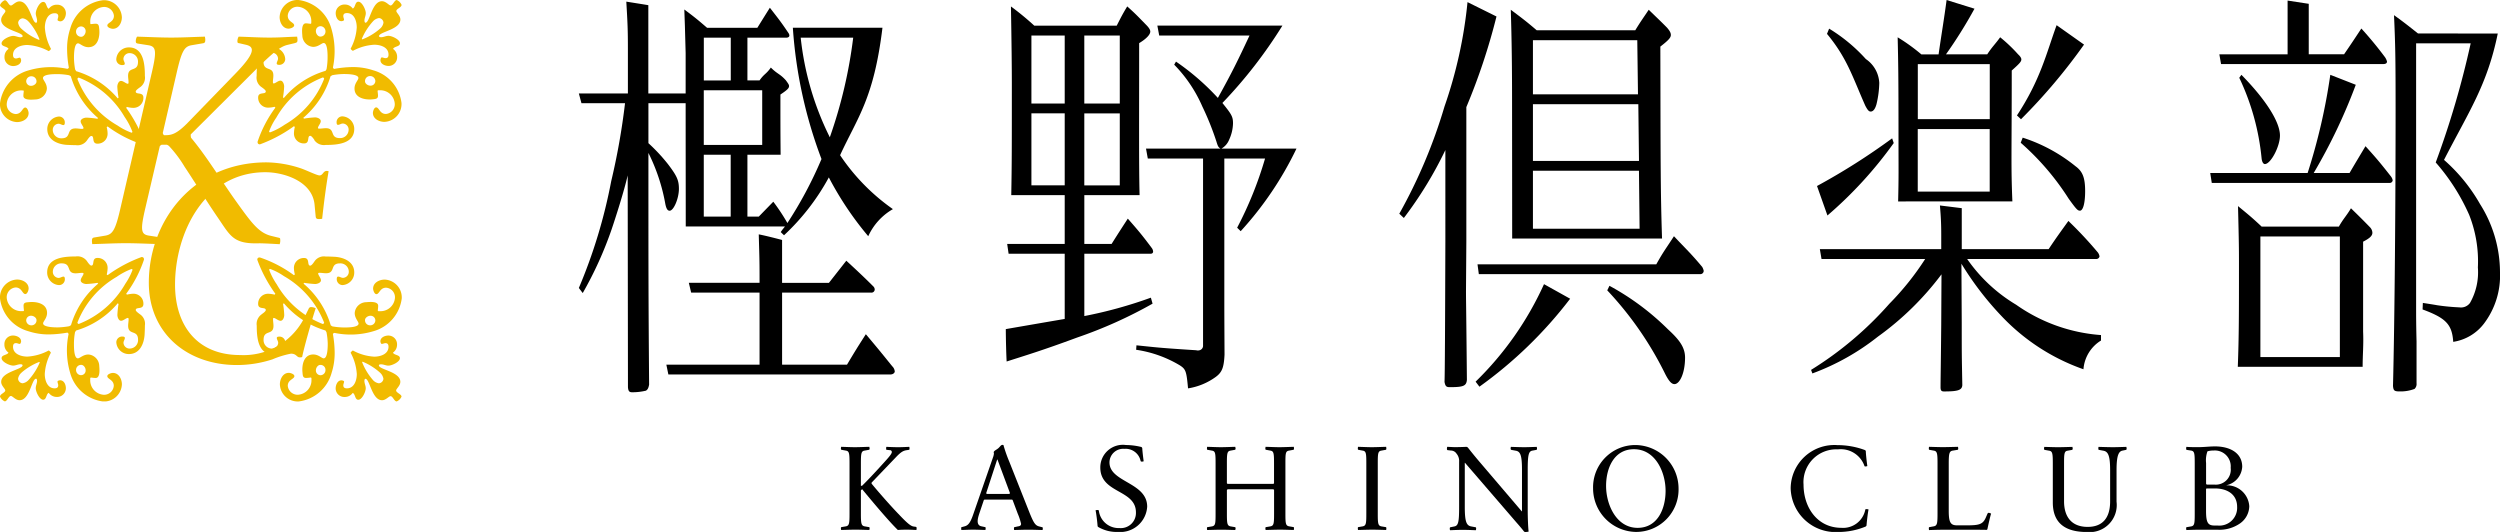<svg xmlns="http://www.w3.org/2000/svg" xmlns:xlink="http://www.w3.org/1999/xlink" width="215.629" height="45.881" viewBox="0 0 215.629 45.881">
  <defs>
    <clipPath id="clip-path">
      <rect id="長方形_7" data-name="長方形 7" width="165.702" height="45.88"/>
    </clipPath>
    <clipPath id="clip-path-2">
      <rect id="長方形_30" data-name="長方形 30" width="34.633" height="34.622" fill="none"/>
    </clipPath>
  </defs>
  <g id="グループ_6376" data-name="グループ 6376" transform="translate(13721 21742.225)">
    <g id="グループ_6375" data-name="グループ 6375" transform="translate(-13721 -21742.225)">
      <g id="グループ_2" data-name="グループ 2" transform="translate(49.927 0.001)">
        <g id="グループ_1" data-name="グループ 1" transform="translate(0 0)" clip-path="url(#clip-path)">
          <path id="パス_755" data-name="パス 755" d="M13.239,2.729a25.166,25.166,0,0,0,2.511,8.593,40.723,40.723,0,0,0,2.017-8.593ZM4.879,18.164H7.2V12.827H4.879Zm0-6.183h5.04V7.27H4.879ZM7.207,2.729H4.883V6.42H7.207Zm13.084-.855c-.745,6.119-2.14,7.711-3.654,10.994a17.658,17.658,0,0,0,4.555,4.651,5.156,5.156,0,0,0-2.127,2.337,27.86,27.86,0,0,1-3.4-5.072,19.5,19.5,0,0,1-3.865,4.99l-.284-.274c.224-.334.252-.316.5-.668A34.741,34.741,0,0,0,15.032,13.2a39.418,39.418,0,0,1-2.47-11.324ZM12.256,19.015H3.324c0-3.586-.009-4.985-.009-14.955L3.251,1.732,3.2.3c.887.663,1.162.887,1.962,1.578H9.5c.384-.617.75-1.207,1.079-1.729.718.928.933,1.18,1.6,2.177a.4.4,0,0,1,.082.224c0,.11-.11.183-.274.183H8.643V6.415H9.69c.416-.59.563-.521.974-1.107.581.585.768.517,1.3,1.107.188.265.27.37.27.485,0,.188-.137.329-.745.736,0,2.662,0,3.092.018,5.191H8.643v5.337h.979l1.253-1.285a16.886,16.886,0,0,1,1.381,2.136m4.916,2.954c.7.64,1.564,1.445,2.314,2.2a.387.387,0,0,1,.137.288.279.279,0,0,1-.3.265H11.634v6.211h5.6c.713-1.2.938-1.555,1.624-2.625,1.024,1.217,1.331,1.592,2.273,2.762a.7.7,0,0,1,.22.448c0,.133-.165.261-.361.261H1.824l-.174-.846H9.69V24.722h-5.9l-.2-.846h6.1v-.512c0-1.56-.027-2.085-.069-3.668.6.114,1.7.4,2.012.485v3.7h4.038Z" transform="translate(5.896 0.517)"/>
          <path id="パス_756" data-name="パス 756" d="M33.123,12.387a29.3,29.3,0,0,1-4.811,7.121l-.306-.3a32.084,32.084,0,0,0,2.406-5.964H26.9V25.81c0,.512,0,.782.018,4.349-.055,1.1-.21,1.509-.741,1.907a5.528,5.528,0,0,1-2.406,1c-.137-1.473-.188-1.651-.713-1.989a10.178,10.178,0,0,0-3.764-1.34l.027-.384c1.742.174,1.729.206,5.159.425a.456.456,0,0,0,.233.009.4.4,0,0,0,.352-.434V13.242H20.3l-.155-.855H26.57c-.2-.133-.229-.21-.366-.654A24.4,24.4,0,0,0,25,8.746a11.961,11.961,0,0,0-2.424-3.6l.155-.265a21.082,21.082,0,0,1,3.613,3.133c1.253-2.255,1.733-3.256,2.73-5.383H21.283l-.16-.855H31.911a40.233,40.233,0,0,1-5.177,6.673c.8.992.915,1.18.915,1.77a3.553,3.553,0,0,1-.334,1.4,1.534,1.534,0,0,1-.659.764Zm-18.3,3.169h3.06V9.35h-3.06Zm3.06-12.924h-3.06V8.5h3.06ZM13.133,9.345H10.261v6.206h2.872Zm0-6.714H10.261V8.5h2.872ZM19.591,16.4H14.825V20.61h2.351c.631-1.006.8-1.258,1.4-2.186.942,1.075,1.217,1.4,2.072,2.543a.556.556,0,0,1,.11.3c0,.11-.078.188-.224.188H14.825v5.374a37.9,37.9,0,0,0,5.74-1.587l.146.517a38.734,38.734,0,0,1-6.494,2.918c-3.073,1.139-4.491,1.555-6.092,2.072-.032-.508-.069-1.843-.073-2.794,0,0,.078-.018,5.081-.878V21.451H8.294l-.123-.842h4.962V16.4H8.523c.05-2.758.05-4.143.05-9.645,0-1.276-.023-3.494-.078-6.631a24.555,24.555,0,0,1,2.012,1.656h7.112C18,1.04,18.1.825,18.525.121c.75.668.942.887,1.628,1.587.252.252.361.434.361.581,0,.27-.361.64-.96,1,0,7.112-.027,10.532.037,13.107" transform="translate(28.773 0.431)"/>
          <path id="パス_757" data-name="パス 757" d="M33.6,24.508a22.146,22.146,0,0,1,5.044,3.75c.974.892,1.477,1.55,1.477,2.442,0,1.326-.457,2.287-.915,2.287-.256,0-.5-.265-.86-1A29.52,29.52,0,0,0,33.41,24.9ZM27,14.583v5h9.2l-.055-5Zm0-5.74v4.894h9.147L36.09,8.844Zm9-5.52H27V7.993h9.06Zm2.127,17.109H25.21L25.2,8.921c0-3.2-.027-5.488-.11-8.223.992.745,1.3.97,2.236,1.77h8.5c.471-.773.64-.988,1.162-1.77.723.709.942.9,1.582,1.55.247.288.325.453.325.627,0,.224-.192.448-.906,1,.023,9.988.009,12.321.146,16.56M22.219,22.655H37.64c.64-1.148.832-1.349,1.523-2.424,1.111,1.185,1.409,1.422,2.433,2.643a1.122,1.122,0,0,1,.133.338.287.287,0,0,1-.325.288H22.333Zm7.99,2.968a36.733,36.733,0,0,1-7.825,7.587l-.329-.434a27.6,27.6,0,0,0,5.9-8.41ZM23.856,1.279a53.8,53.8,0,0,1-2.6,7.816V20.684L21.226,25c0,.741.027,1.989.078,7.628-.05.517-.3.622-1.468.622-.3,0-.389-.069-.462-.448.032-.736.05-4.743.073-12.115V12.8a33.8,33.8,0,0,1-3.581,5.858l-.393-.366a44.956,44.956,0,0,0,3.9-9.252,38.972,38.972,0,0,0,1.985-9Z" transform="translate(55.291 0.142)"/>
          <path id="パス_758" data-name="パス 758" d="M41.495,11.872a14.061,14.061,0,0,1,4.555,2.465c.613.444.832.992.832,2.145,0,1.029-.178,1.688-.444,1.688-.192,0-.284-.073-.974-1.029a22.35,22.35,0,0,0-4.139-4.829Zm5.291-8.026a49.68,49.68,0,0,1-5.438,6.439L41,9.956c2.04-3.1,2.543-5.383,3.421-7.784ZM32.444,16.524H38.65V11.132H32.444ZM38.655,5.529H32.449v4.747h6.206ZM37.338.75a39.578,39.578,0,0,1-2.46,3.938h3.558c.439-.672.7-.887,1.116-1.473A13.059,13.059,0,0,1,41.1,4.688c.2.183.279.329.279.434,0,.2-.169.37-.828.96,0,7.368-.073,8.191.055,11.292H30.752c.055-2.246.032-2.63.032-5.657,0-5.2-.023-6.371-.073-8.5a16.091,16.091,0,0,1,2.044,1.473h1.486c.27-1.88.476-3.06.691-4.688ZM24.8,2.47a14.2,14.2,0,0,1,3.169,2.625,2.643,2.643,0,0,1,1.157,2.058A8.463,8.463,0,0,1,28.882,9c-.114.4-.279.622-.5.622-.16,0-.274-.146-.466-.512-1.107-2.5-1.56-4.089-3.3-6.188ZM23.755,16.043a56.393,56.393,0,0,0,6.48-4.111l.137.407a35.227,35.227,0,0,1-5.717,6.247ZM36.24,17.955V21.49h7.491c.741-1.107.992-1.436,1.706-2.433a34.251,34.251,0,0,1,2.543,2.721.764.764,0,0,1,.142.338.28.28,0,0,1-.279.224H36.707a13.648,13.648,0,0,0,4.221,3.942A14.517,14.517,0,0,0,48.25,28.9v.471a3.188,3.188,0,0,0-1.514,2.479A17.844,17.844,0,0,1,39.611,27.2a26.544,26.544,0,0,1-3.4-4.454l.027,5.113c0,2.694,0,2.694.05,5.355-.027.434-.361.549-1.578.549-.22,0-.3-.073-.3-.375,0-.553.032-2.351.059-5.337l.023-4.39A25.287,25.287,0,0,1,29,29.041a20.52,20.52,0,0,1-5.644,3.169l-.114-.306a30.1,30.1,0,0,0,6.75-5.7,23.822,23.822,0,0,0,3.092-3.864H24.144L24,21.49H34.47V20.315c0-1-.027-1.564-.114-2.593Z" transform="translate(83.038 -0.001)"/>
          <path id="パス_759" data-name="パス 759" d="M55.568,2.851c-.91,4.45-2.479,6.7-4.637,10.9a14.743,14.743,0,0,1,3.1,3.8,11.052,11.052,0,0,1,1.729,5.877,6.864,6.864,0,0,1-1.377,4.436,4.105,4.105,0,0,1-2.657,1.582c-.1-1.5-.627-2.053-2.643-2.794l.023-.563c.526.082,1,.155,1.239.2a18.45,18.45,0,0,0,1.907.183.968.968,0,0,0,.919-.38,5.353,5.353,0,0,0,.681-3.064,10.881,10.881,0,0,0-.75-4.532,17.615,17.615,0,0,0-2.886-4.523A77.525,77.525,0,0,0,53.231,3.7H48.525V26.687c0,.3,0,1.294.037,2.721v3.613a.576.576,0,0,1-.174.485,3.368,3.368,0,0,1-1.294.215c-.448,0-.526-.069-.563-.476.146-5.753.224-16,.224-23.841,0-4.436-.023-5.593-.137-8.136.915.659,1.189.883,2.072,1.582ZM35.093,30.758h6.855v-10.4H35.093ZM33.456,6.414c2.214,2.255,3.325,4.125,3.325,5.237,0,.951-.8,2.46-1.3,2.46-.137,0-.252-.183-.284-.5a20.819,20.819,0,0,0-1.925-6.942ZM43.9,31.6H33.145c.1-2.643.1-4.5.1-8.863,0-1.285,0-1.683-.082-5,.91.75,1.189.97,2.04,1.77h6.659c.393-.7.654-.919,1.043-1.582.718.7.938.915,1.633,1.628a.72.72,0,0,1,.215.48c0,.261-.215.471-.8.773v7.756c.05,1.157-.041,1.985-.041,3.041M39.264.29V4.644H42.31c.663-.965.855-1.262,1.491-2.223A31.707,31.707,0,0,1,45.845,4.9a1.246,1.246,0,0,1,.169.366q0,.22-.329.22H31.7l-.146-.841h5.886V.011Zm4.057,6.984a47.812,47.812,0,0,1-3.631,7.61h3.092c.6-1.024.8-1.349,1.377-2.314,1,1.107,1.276,1.441,2.2,2.616a.8.8,0,0,1,.146.329.256.256,0,0,1-.279.224H30.9l-.133-.855h8.4a51.376,51.376,0,0,0,1.957-8.47Z" transform="translate(109.942 0.038)"/>
          <path id="パス_760" data-name="パス 760" d="M4.235,33.283,4.212,15.022c-.316,1.372-1.029,3.6-1.39,4.665A32.253,32.253,0,0,1,.334,25.17L0,24.731a45.255,45.255,0,0,0,2.79-9.206A58.508,58.508,0,0,0,3.983,8.793H.224L0,7.956h4.23V4.1c0-1.619-.027-2.227-.137-4.066,0,0,1.477.233,1.9.306V7.956H9.284l-.009.837H6v3.448a15.352,15.352,0,0,1,1.688,1.811c.777,1.024.942,1.395.942,2.131,0,.809-.444,1.884-.8,1.884-.174,0-.279-.151-.366-.553A16.154,16.154,0,0,0,6,13.082C6,23.994,6,25.17,6.06,33.068c-.059.325-.142.439-.274.521a5,5,0,0,1-1.2.137c-.247,0-.325-.114-.352-.444" transform="translate(0 0.106)"/>
          <path id="パス_761" data-name="パス 761" d="M11.45,15.6c-.178-.009-.59-.027-.759-.027-.4,0-.645.009-.837.027-.75-.723-2.218-2.47-3.078-3.517a.591.591,0,0,0-.11.105v1.971c0,.86.027,1.061.306,1.125l.375.064c.05,0,.073.037.073.105a.7.7,0,0,1-.027.146c-.412-.009-.8-.027-1.189-.027s-.828.018-1.244.027c0-.027-.018-.087-.018-.146s.018-.105.069-.105l.375-.064c.279-.064.3-.265.3-1.125V9.881c0-.874-.023-1.075-.3-1.125l-.375-.069c-.05,0-.069-.046-.069-.105s.018-.123.018-.155c.416.009.8.032,1.194.032s.828-.023,1.239-.032a.746.746,0,0,1,.027.155c0,.059-.023.1-.073.105l-.375.069c-.279.05-.306.252-.306,1.125v1.907l.1,0c.416-.4,1.2-1.235,1.9-2.012.476-.521.668-.764.668-.9a.157.157,0,0,0-.165-.16L8.9,8.688c-.05,0-.055-.046-.055-.105a.447.447,0,0,1,.018-.155c.183.009.613.032,1.029.032.306,0,.759-.023.951-.032a.6.6,0,0,1,.018.155c0,.059-.009.1-.059.105l-.169.027c-.316.041-.521.16-.965.631L7.59,11.514a.3.3,0,0,0,0,.091c.521.636,1.573,1.848,2.4,2.7.736.777,1.015.979,1.253,1l.16.023c.059.018.069.055.069.105a.624.624,0,0,1-.018.165" transform="translate(17.66 30.111)"/>
          <path id="パス_762" data-name="パス 762" d="M10.336,9.657h-.027l-.947,2.9c.009.027.023.037.055.064h1.935c.032-.027.05-.037.064-.064Zm3.887,6.078c-.4-.009-.819-.027-1.212-.027s-.832.018-1.235.027a.545.545,0,0,1-.018-.146c0-.069.009-.105.064-.105l.261-.059c.229-.027.288-.105.288-.229a5.018,5.018,0,0,0-.288-.874l-.434-1.157c-.018-.023-.023-.046-.069-.055H9.233a.105.105,0,0,0-.078.055l-.389,1.157c-.11.348-.334,1.015.22,1.1l.27.059c.05,0,.059.037.059.105a.39.39,0,0,1-.023.146c-.416-.009-.7-.027-1.066-.027-.325,0-.6.018-1,.027a.545.545,0,0,1-.018-.146c0-.069.009-.105.059-.105l.238-.064c.293-.082.489-.274.764-1.1L9.947,9.478a1.308,1.308,0,0,0,.082-.338.344.344,0,0,0-.023-.119c.055-.142.2-.174.4-.338.169-.151.229-.293.366-.293l.078.014a12.579,12.579,0,0,0,.508,1.445l1.774,4.473c.329.8.471,1.015.782,1.1l.252.064c.059,0,.078.037.078.105a.545.545,0,0,1-.018.146" transform="translate(25.771 29.979)"/>
          <path id="パス_763" data-name="パス 763" d="M11.675,15.889a3.148,3.148,0,0,1-1.683-.416.152.152,0,0,1-.073-.087c-.018-.293-.1-1-.174-1.367A.653.653,0,0,1,9.919,14c.055,0,.1,0,.11.069a1.715,1.715,0,0,0,1.77,1.486,1.305,1.305,0,0,0,1.427-1.349c0-2-3.073-1.61-3.073-3.874a1.946,1.946,0,0,1,2.214-1.939,5.633,5.633,0,0,1,1.34.174.465.465,0,0,1,.064.087c.014.288.078.814.123,1.139a.411.411,0,0,1-.151.032c-.069,0-.1-.018-.114-.059a1.319,1.319,0,0,0-1.4-1.043,1.183,1.183,0,0,0-1.285,1.171c0,1.724,3.252,1.706,3.252,3.814a2.324,2.324,0,0,1-2.52,2.181" transform="translate(34.823 29.99)"/>
          <path id="パス_764" data-name="パス 764" d="M19.337,15.6c-.407-.009-.8-.027-1.184-.027s-.828.018-1.244.027a.514.514,0,0,1-.023-.146c0-.069.014-.105.078-.105l.37-.064c.279-.064.3-.247.3-1.116v-2a.157.157,0,0,0-.059-.082H13.634c-.041.032-.059.05-.069.082v1.994c0,.86.018,1.061.306,1.125l.375.064c.046,0,.069.037.069.105a.467.467,0,0,1-.032.146c-.407-.009-.791-.027-1.185-.027s-.823.018-1.235.027a.545.545,0,0,1-.018-.146c0-.069.009-.105.064-.105l.38-.064c.288-.064.3-.247.3-1.116V9.881c0-.874-.014-1.075-.3-1.125l-.38-.069c-.055,0-.064-.046-.064-.105a.6.6,0,0,1,.018-.155c.412.009.8.032,1.18.032.4,0,.832-.023,1.239-.032a.5.5,0,0,1,.032.155c0,.059-.023.1-.069.105l-.375.069c-.288.05-.306.252-.306,1.125v1.683a.13.13,0,0,0,.069.059h3.938a.122.122,0,0,0,.059-.059V9.881c0-.874-.018-1.075-.3-1.125l-.37-.069c-.064,0-.078-.046-.078-.105a.56.56,0,0,1,.023-.155c.416.009.8.032,1.189.032s.832-.023,1.239-.032a.6.6,0,0,1,.018.155c0,.059-.009.1-.069.105l-.37.069c-.288.05-.3.242-.3,1.1v4.3c0,.86.014,1.061.3,1.125l.37.064c.059,0,.069.037.069.105a.545.545,0,0,1-.018.146" transform="translate(42.33 30.111)"/>
          <path id="パス_765" data-name="パス 765" d="M17.133,15.6c-.407-.009-.8-.027-1.18-.027-.4,0-.832.018-1.244.027a.833.833,0,0,1-.018-.146c0-.069.014-.105.064-.105l.37-.064c.284-.064.3-.265.3-1.125V9.881c0-.874-.018-1.075-.3-1.125l-.37-.069c-.05,0-.064-.046-.064-.105a.9.9,0,0,1,.018-.155c.412.009.8.032,1.185.032s.832-.023,1.239-.032a.6.6,0,0,1,.018.155c0,.059-.009.1-.064.105l-.375.069c-.284.05-.3.252-.3,1.125v4.281c0,.86.018,1.061.3,1.125l.375.064c.055,0,.064.037.064.105a.545.545,0,0,1-.018.146" transform="translate(52.496 30.111)"/>
          <path id="パス_766" data-name="パス 766" d="M24.073,8.689l-.311.059c-.348.046-.421.375-.421,1.688V13.8c0,.791.037,1.6.078,1.935a1.009,1.009,0,0,1-.3.032c-.069,0-.082-.032-.119-.069-.114-.146-.311-.389-.631-.75L17.931,9.8h-.018V13.6c0,1.271.142,1.61.544,1.688l.366.069c.055,0,.069.041.069.1a.541.541,0,0,1-.023.16c-.4-.014-.745-.032-1.139-.032-.375,0-.709.018-1.088.032a.421.421,0,0,1-.023-.16c0-.055.023-.1.073-.1L17,15.293c.357-.059.425-.38.425-1.7V9.713a.974.974,0,0,0-.224-.7.581.581,0,0,0-.48-.27l-.284-.032c-.05-.009-.064-.055-.064-.105a.526.526,0,0,1,.027-.183c.256.009.444.027.7.027.206,0,.681-.009.951-.027a.744.744,0,0,1,.114.046c.247.311.517.659,1.056,1.29l3.608,4.23h.018V10.445c0-1.276-.128-1.619-.54-1.688l-.375-.069a.094.094,0,0,1-.064-.1.421.421,0,0,1,.023-.16c.393.009.75.027,1.148.027.38,0,.7-.018,1.075-.027a.334.334,0,0,1,.027.16c0,.05-.009.091-.064.1" transform="translate(58.5 30.115)"/>
          <path id="パス_767" data-name="パス 767" d="M22.659,8.754c-1.742,0-2.41,1.651-2.41,3.165,0,1.614.883,3.618,2.717,3.618,1.738,0,2.415-1.66,2.415-3.192,0-1.619-.883-3.59-2.721-3.59m.2,7.134a3.759,3.759,0,0,1-3.732-3.759,3.643,3.643,0,0,1,3.631-3.736A3.756,3.756,0,0,1,26.5,12.129a3.656,3.656,0,0,1-3.64,3.759" transform="translate(68.351 29.99)"/>
          <path id="パス_768" data-name="パス 768" d="M29.4,15.324a.269.269,0,0,1-.073.091,6.114,6.114,0,0,1-2.342.471,3.873,3.873,0,0,1-4.13-3.768,3.765,3.765,0,0,1,4.038-3.723,6.772,6.772,0,0,1,2.364.425.169.169,0,0,1,.078.082c.009.288.082.97.133,1.3a.594.594,0,0,1-.146.032c-.064,0-.1,0-.114-.073a2.163,2.163,0,0,0-2.278-1.4A2.831,2.831,0,0,0,23.965,11.8c0,1.994,1.212,3.727,3.261,3.727a1.947,1.947,0,0,0,2.063-1.55c.009-.064.055-.064.123-.064a.686.686,0,0,1,.16.032c-.069.325-.16,1.13-.174,1.381" transform="translate(81.666 29.997)"/>
          <path id="パス_769" data-name="パス 769" d="M30.518,15.516a.127.127,0,0,1-.082.078c-.119-.014-.7-.014-1.715-.014H26.658c-.389,0-.773.014-1.18.027a.6.6,0,0,1-.018-.155c0-.055.009-.1.059-.1l.375-.069c.288-.059.316-.256.316-1.116V9.881c0-.874-.027-1.075-.316-1.125l-.375-.069c-.05-.009-.059-.046-.059-.1a.583.583,0,0,1,.018-.16c.407.009.8.027,1.194.027s.892-.018,1.3-.027a.541.541,0,0,1,.023.16c0,.055-.014.091-.064.1l-.416.069c-.288.046-.338.252-.338,1.125v4.07c0,1.015.169,1.249.727,1.249h.809c1.047,0,1.386-.073,1.642-.627l.169-.389a.126.126,0,0,1,.133-.064l.174.064c-.091.293-.252,1.02-.316,1.331" transform="translate(90.978 30.111)"/>
          <path id="パス_770" data-name="パス 770" d="M34.69,8.689l-.279.059c-.338.055-.526.407-.526,1.688v2.717a2.337,2.337,0,0,1-2.575,2.616c-1.8,0-2.922-.727-2.922-2.547V9.878c0-.869-.027-1.075-.311-1.12l-.38-.069c-.055-.009-.064-.05-.064-.1a.334.334,0,0,1,.027-.16c.412.009.8.027,1.18.027s.832-.018,1.235-.027a.4.4,0,0,1,.027.16c0,.05-.014.091-.064.1l-.38.069c-.284.046-.3.261-.3,1.134V13.12c0,1.331.64,2.209,2.035,2.209,1.313,0,1.939-.8,1.939-2.2V10.445c0-1.276-.178-1.619-.59-1.688l-.366-.069c-.059-.009-.059-.05-.059-.1a.36.36,0,0,1,.018-.16c.393.009.841.027,1.244.027.384,0,.764-.018,1.148-.027a.334.334,0,0,1,.027.16c0,.05-.009.091-.064.1" transform="translate(98.743 30.115)"/>
          <path id="パス_771" data-name="パス 771" d="M32.805,12.046h-.718a.082.082,0,0,0-.059.05v1.889c0,1.015.169,1.258.723,1.258h.27a1.532,1.532,0,0,0,1.688-1.605c0-1.125-.906-1.592-1.9-1.592m-.151-3.27a1.662,1.662,0,0,0-.508.069,2.267,2.267,0,0,0-.119,1.006v1.784a.17.17,0,0,0,.059.078h.663a1.29,1.29,0,0,0,1.4-1.445,1.37,1.37,0,0,0-1.5-1.491m2.332,6.266a3.12,3.12,0,0,1-1.971.563H31.507c-.54,0-.878.018-1.171.027a.373.373,0,0,1-.023-.146c0-.064.009-.105.055-.105l.384-.064c.284-.059.3-.265.3-1.125V9.91c0-.874-.018-1.075-.3-1.13l-.384-.059c-.046-.009-.055-.05-.055-.11a.41.41,0,0,1,.023-.155c.242.027.709.027,1.011.027.521,0,.992-.064,1.459-.064,1.294,0,2.342.572,2.342,1.756a1.729,1.729,0,0,1-1.358,1.592v.009a1.925,1.925,0,0,1,1.967,1.8,1.851,1.851,0,0,1-.768,1.463" transform="translate(108.32 30.083)"/>
        </g>
      </g>
      <g id="グループ_298" data-name="グループ 298" transform="translate(0 0)">
        <g id="グループ_297" data-name="グループ 297" transform="translate(0 0)" clip-path="url(#clip-path-2)">
          <path id="パス_779" data-name="パス 779" d="M10.742,10.066a7.9,7.9,0,0,0-3.95-3.382.15.15,0,0,0-.116.116,7.974,7.974,0,0,0,3.471,4.02,5.361,5.361,0,0,0,1.191.614.077.077,0,0,0,.079-.087,5.958,5.958,0,0,0-.675-1.28M6.976,2.271a.444.444,0,0,0-.419.452.436.436,0,0,0,.454.439c.2,0,.376-.262.376-.457a.4.4,0,0,0-.411-.435m-4.264,4.3a.438.438,0,0,0-.452.409.406.406,0,0,0,.439.413c.194,0,.45-.168.45-.371a.431.431,0,0,0-.437-.45m-.234-4.7a.833.833,0,0,0-.513-.3.418.418,0,0,0-.4.382.869.869,0,0,0,.3.533,5.166,5.166,0,0,0,1.486.939c.039,0,.052-.007.052-.05a5.072,5.072,0,0,0-.92-1.507m2.711-.037c-.052,0-.229-.042-.229-.12,0-.1.061-.205.061-.321,0-.192-.127-.258-.3-.258-.651,0-.856.71-.856,1.239a4.46,4.46,0,0,0,.529,1.835A.479.479,0,0,1,4.2,4.4,4.394,4.394,0,0,0,2.362,3.87c-.524,0-1.239.205-1.239.852,0,.181.063.31.258.31.118,0,.218-.066.323-.066.076,0,.118.166.118.221,0,.35-.387.5-.686.5a.749.749,0,0,1-.749-.778.828.828,0,0,1,.35-.7c-.1-.236-.6-.179-.6-.476,0-.321.686-.647,1-.647.221,0,.415.118.631.118.055,0,.186-.017.186-.092C1.953,2.745.1,2.581.1,1.7c0-.35.365-.6.365-.749C.468.76,0,.628,0,.425A.791.791,0,0,1,.415.008c.218,0,.332.457.529.457.151,0,.4-.354.736-.354.876,0,1.06,1.844,1.433,1.844.074,0,.087-.122.087-.175,0-.221-.114-.415-.114-.631,0-.317.321-.994.644-.994.3,0,.245.489.478.592a.83.83,0,0,1,.7-.35.74.74,0,0,1,.776.736c0,.282-.159.7-.5.7m6.884,5.689c-.09.068-.36.247-.36.36,0,.31.66,0,.66.533a.856.856,0,0,1-.88.878,2.4,2.4,0,0,1-.544-.079l-.061.079a12.017,12.017,0,0,1,1.56,2.93c0,.146-.074.208-.218.208a10.609,10.609,0,0,1-2.945-1.536l-.076.063a2.385,2.385,0,0,1,.076.544.854.854,0,0,1-.876.88c-.529,0-.223-.664-.529-.664-.116,0-.295.273-.363.365a.986.986,0,0,1-.97.426c-.253,0-.529-.013-.784-.024-.8-.055-1.68-.426-1.68-1.361A1.08,1.08,0,0,1,5.088,10.04a.506.506,0,0,1,.5.557c0,.079-.028.181-.116.181-.146,0-.262-.116-.426-.116a.524.524,0,0,0-.494.557.73.73,0,0,0,.762.7c.9,0,.35-.852,1.2-.852.2,0,.374.039.559.039.048,0,.127,0,.127-.07,0-.14-.245-.387-.245-.581,0-.216.326-.319.5-.319a7.255,7.255,0,0,1,.942.1l.063-.066a7.479,7.479,0,0,1-2.351-3.6l-.138-.087a5.34,5.34,0,0,0-1.073-.1c-.234,0-1.191,0-1.191.339,0,.179.336.45.336.911a1.012,1.012,0,0,1-.994.935c-.3.022-1.033.087-1.033-.308,0-.146.026-.288.035-.433l-.048-.037H1.9A1.246,1.246,0,0,0,.581,8.954a.834.834,0,0,0,.762.872c.542,0,.579-.561.837-.561.181,0,.288.339.288.478,0,.518-.546.778-1,.778A1.54,1.54,0,0,1,0,8.891,3.4,3.4,0,0,1,2.453,6.064,6.8,6.8,0,0,1,5.8,5.926a.169.169,0,0,0,.138-.107,9.483,9.483,0,0,1-.151-1.586,5.484,5.484,0,0,1,.269-1.772A3.369,3.369,0,0,1,8.885.008,1.543,1.543,0,0,1,10.512,1.48c0,.454-.262.994-.776.994-.144,0-.478-.1-.478-.286,0-.253.568-.293.568-.837a.842.842,0,0,0-.878-.76A1.243,1.243,0,0,0,7.786,1.9V2.02l.039.052c.144-.011.282-.035.428-.035.295,0,.28.242.31.481.063.644-.118,1.542-.933,1.542-.463,0-.725-.332-.9-.332-.35,0-.35,1.036-.35,1.276a6.178,6.178,0,0,0,.1.974l.09.151a7.51,7.51,0,0,1,3.585,2.348l.07-.063a7.907,7.907,0,0,1-.107-.95c0-.186.107-.494.321-.494.2,0,.443.245.585.245.063,0,.063-.079.063-.131,0-.179-.039-.358-.039-.553,0-.852.854-.3.854-1.2a.722.722,0,0,0-.7-.758.526.526,0,0,0-.557.485c0,.173.116.288.116.433,0,.087-.1.109-.179.109a.5.5,0,0,1-.553-.5,1.088,1.088,0,0,1,1.084-1.022c1.293,0,1.383,1.514,1.383,2.464a1,1,0,0,1-.428.981" transform="translate(0 0.01)" fill="#f1bb00"/>
          <path id="パス_780" data-name="パス 780" d="M10.06,11.885A7.84,7.84,0,0,0,6.676,15.83a.152.152,0,0,0,.114.118,7.957,7.957,0,0,0,4.02-3.471,5.415,5.415,0,0,0,.618-1.188.079.079,0,0,0-.09-.081,5.809,5.809,0,0,0-1.278.677m-3.5,8.028a.443.443,0,0,0,.415.45.4.4,0,0,0,.411-.437c0-.2-.17-.45-.374-.45a.43.43,0,0,0-.452.437m-4.3-4.264a.442.442,0,0,0,.452.415.429.429,0,0,0,.437-.45c0-.208-.256-.376-.45-.376a.407.407,0,0,0-.439.411m-.4,4.494a.878.878,0,0,0-.3.52.421.421,0,0,0,.387.4.881.881,0,0,0,.531-.3,5.354,5.354,0,0,0,.946-1.483c0-.035-.015-.055-.052-.055a5.283,5.283,0,0,0-1.514.915m-.035-2.709c0,.05-.042.236-.12.236-.1,0-.205-.07-.321-.07-.194,0-.258.129-.258.312,0,.644.712.852,1.239.852A4.417,4.417,0,0,0,4.2,18.233a.479.479,0,0,1,.19.194,4.386,4.386,0,0,0-.529,1.837c0,.522.208,1.234.852,1.234.181,0,.308-.063.308-.258,0-.118-.061-.218-.061-.326,0-.074.166-.111.221-.111.347,0,.5.384.5.682a.752.752,0,0,1-.78.756.837.837,0,0,1-.695-.354c-.234.1-.184.592-.483.592-.319,0-.64-.686-.64-.994,0-.218.114-.413.114-.631,0-.05-.013-.184-.087-.184-.378,0-.542,1.853-1.422,1.853-.347,0-.6-.365-.747-.365-.194,0-.323.465-.529.465A.8.8,0,0,1,0,22.211c0-.223.452-.339.452-.533,0-.151-.35-.4-.35-.732,0-.878,1.844-1.062,1.844-1.437,0-.079-.125-.087-.179-.087-.218,0-.413.116-.629.116-.312,0-1-.323-1-.642,0-.3.492-.251.594-.481a.823.823,0,0,1-.352-.7.739.739,0,0,1,.738-.773c.284,0,.7.155.7.492M7.515,10.55c.063.092.247.36.36.36.31,0,0-.658.531-.658a.856.856,0,0,1,.876.88,2.633,2.633,0,0,1-.076.544l.076.061a12.043,12.043,0,0,1,2.93-1.564c.146,0,.208.079.208.221a10.658,10.658,0,0,1-1.534,2.945l.061.079a2.656,2.656,0,0,1,.544-.079.854.854,0,0,1,.878.878c0,.529-.66.223-.66.529,0,.114.275.295.363.365a.981.981,0,0,1,.426.966c0,.258-.013.533-.026.786-.052.806-.426,1.68-1.354,1.68a1.079,1.079,0,0,1-1.086-1.009.5.5,0,0,1,.555-.5c.079,0,.181.024.181.118,0,.142-.116.258-.116.424a.523.523,0,0,0,.555.492.727.727,0,0,0,.7-.762c0-.9-.854-.347-.854-1.2,0-.19.039-.374.039-.555,0-.046,0-.125-.066-.125-.14,0-.387.245-.583.245-.216,0-.319-.328-.319-.5a8.092,8.092,0,0,1,.1-.944l-.066-.066a7.474,7.474,0,0,1-3.6,2.353l-.087.142a5.442,5.442,0,0,0-.092,1.068c0,.236,0,1.188.336,1.188.177,0,.452-.332.915-.332a1.015,1.015,0,0,1,.931.992c.024.3.087,1.033-.31,1.033-.142,0-.284-.028-.426-.039l-.042.052v.116a1.248,1.248,0,0,0,1.162,1.32.835.835,0,0,0,.869-.769c0-.535-.559-.577-.559-.837,0-.175.339-.28.481-.28.513,0,.778.54.778.992a1.542,1.542,0,0,1-1.63,1.472,3.383,3.383,0,0,1-2.829-2.451,6.886,6.886,0,0,1-.142-3.347.167.167,0,0,0-.1-.142,9.732,9.732,0,0,1-1.588.157,5.584,5.584,0,0,1-1.767-.273A3.37,3.37,0,0,1,0,13.742a1.539,1.539,0,0,1,1.475-1.628c.45,0,.994.26.994.776,0,.14-.107.476-.286.476-.258,0-.3-.568-.839-.568a.845.845,0,0,0-.765.876A1.249,1.249,0,0,0,1.9,14.84h.118l.052-.044a3.906,3.906,0,0,1-.039-.426c0-.3.247-.282.478-.306.642-.063,1.549.111,1.549.931,0,.463-.339.723-.339.9,0,.347,1.036.347,1.282.347a6.386,6.386,0,0,0,.968-.1l.155-.092A7.489,7.489,0,0,1,8.47,12.466L8.406,12.4a8.411,8.411,0,0,1-.955.1c-.184,0-.489-.1-.489-.319,0-.194.242-.439.242-.581,0-.061-.079-.061-.131-.061-.181,0-.358.039-.553.039-.85,0-.3-.859-1.2-.859a.727.727,0,0,0-.762.7.526.526,0,0,0,.492.557c.166,0,.284-.114.428-.114.085,0,.114.1.114.177a.5.5,0,0,1-.5.555A1.087,1.087,0,0,1,4.068,11.5c0-1.289,1.51-1.376,2.466-1.376a1,1,0,0,1,.981.424" transform="translate(0 11.996)" fill="#f1bb00"/>
          <path id="パス_781" data-name="パス 781" d="M19.923,16.063a.439.439,0,0,0,.448-.411.405.405,0,0,0-.439-.413c-.194,0-.452.168-.452.371a.431.431,0,0,0,.443.452m.229,4.706a.856.856,0,0,0,.516.295.422.422,0,0,0,.4-.391.908.908,0,0,0-.295-.529,5.253,5.253,0,0,0-1.488-.939c-.037,0-.05.009-.05.05a5.253,5.253,0,0,0,.918,1.514m-2.715.037c.057,0,.236.037.236.109,0,.107-.066.21-.066.326,0,.194.129.258.308.258.647,0,.856-.712.856-1.234a4.434,4.434,0,0,0-.533-1.839.513.513,0,0,1,.194-.192,4.36,4.36,0,0,0,1.837.533c.524,0,1.236-.21,1.236-.854,0-.184-.063-.312-.256-.312-.118,0-.223.066-.326.066-.076,0-.118-.173-.118-.221,0-.343.391-.5.688-.5a.748.748,0,0,1,.749.773.831.831,0,0,1-.352.7c.1.229.6.179.6.481,0,.317-.688.64-.994.64-.221,0-.415-.114-.634-.114-.055,0-.186.009-.186.09,0,.374,1.85.544,1.85,1.422,0,.343-.363.592-.363.745,0,.194.465.323.465.531a.8.8,0,0,1-.415.413c-.216,0-.334-.452-.529-.452-.153,0-.4.35-.736.35-.876,0-1.06-1.848-1.435-1.848-.072,0-.087.133-.087.184,0,.218.116.413.116.629,0,.31-.319.994-.644.994-.3,0-.245-.489-.478-.592a.831.831,0,0,1-.7.352.743.743,0,0,1-.773-.741c0-.282.157-.693.489-.693m-1.78-.441a.443.443,0,0,0,.413-.452.427.427,0,0,0-.45-.439c-.208,0-.376.253-.376.452a.405.405,0,0,0,.413.439m-3.768-7.8a7.9,7.9,0,0,0,3.95,3.382.153.153,0,0,0,.116-.116,7.964,7.964,0,0,0-3.474-4.018A5.228,5.228,0,0,0,11.3,11.2a.079.079,0,0,0-.083.09,6.032,6.032,0,0,0,.675,1.276m-1.33,2.545c.09-.068.36-.247.36-.363,0-.308-.66,0-.66-.531a.857.857,0,0,1,.88-.878,2.745,2.745,0,0,1,.542.079l.063-.079a11.955,11.955,0,0,1-1.558-2.927c0-.144.072-.205.218-.205a10.687,10.687,0,0,1,2.941,1.531l.081-.063a2.336,2.336,0,0,1-.081-.544.855.855,0,0,1,.878-.876c.531,0,.223.66.531.66.116,0,.3-.271.363-.365a.98.98,0,0,1,.966-.422c.256,0,.531.011.786.024.8.055,1.68.426,1.68,1.354a1.079,1.079,0,0,1-1.007,1.086.506.506,0,0,1-.5-.557c0-.079.028-.175.118-.175.146,0,.26.109.426.109a.523.523,0,0,0,.492-.555.724.724,0,0,0-.76-.695c-.909,0-.35.852-1.2.852-.19,0-.371-.037-.559-.037-.046,0-.122,0-.122.063,0,.14.24.389.24.581,0,.218-.321.321-.5.321a8.671,8.671,0,0,1-.942-.1l-.063.068a7.494,7.494,0,0,1,2.351,3.6l.14.087a5.857,5.857,0,0,0,1.07.094c.236,0,1.188,0,1.188-.334,0-.184-.332-.452-.332-.915a1.008,1.008,0,0,1,.994-.931c.3-.026,1.029-.092,1.029.308,0,.142-.024.288-.033.424l.048.042h.118a1.245,1.245,0,0,0,1.315-1.16.829.829,0,0,0-.762-.865c-.54,0-.579.557-.839.557-.177,0-.284-.341-.284-.478,0-.518.544-.778,1-.778a1.54,1.54,0,0,1,1.47,1.628,3.38,3.38,0,0,1-2.451,2.827,6.826,6.826,0,0,1-3.345.144.163.163,0,0,0-.142.1,9.561,9.561,0,0,1,.153,1.59,5.572,5.572,0,0,1-.269,1.772,3.376,3.376,0,0,1-2.827,2.449,1.538,1.538,0,0,1-1.63-1.472c0-.452.26-.994.773-.994.144,0,.478.107.478.282,0,.26-.57.3-.57.839a.85.85,0,0,0,.88.767,1.244,1.244,0,0,0,1.162-1.317v-.116l-.037-.057a3.513,3.513,0,0,1-.426.042c-.3,0-.286-.245-.31-.476-.068-.647.111-1.549.928-1.549.465,0,.725.334.9.334.35,0,.35-1.033.35-1.278a5.962,5.962,0,0,0-.107-.972l-.09-.153a7.538,7.538,0,0,1-3.587-2.346l-.068.061a7.459,7.459,0,0,1,.1.955c0,.184-.1.494-.319.494-.2,0-.443-.245-.585-.245-.061,0-.061.074-.061.127,0,.179.037.363.037.553,0,.856-.854.3-.854,1.2a.725.725,0,0,0,.7.762.527.527,0,0,0,.561-.485c0-.17-.12-.288-.12-.43,0-.094.1-.116.179-.116a.5.5,0,0,1,.555.5,1.085,1.085,0,0,1-1.084,1.02c-1.293,0-1.381-1.512-1.381-2.464a1.012,1.012,0,0,1,.426-.981" transform="translate(12.003 11.997)" fill="#f1bb00"/>
          <path id="パス_782" data-name="パス 782" d="M20.373,6.976a.444.444,0,0,0-.454-.415.431.431,0,0,0-.437.454c0,.208.258.371.45.371a.405.405,0,0,0,.441-.411m.4-4.5a.844.844,0,0,0,.3-.518.419.419,0,0,0-.387-.4.882.882,0,0,0-.531.3,5.332,5.332,0,0,0-.944,1.483c0,.042.013.052.05.052a5.066,5.066,0,0,0,1.514-.918m.037,2.713c0-.052.042-.234.118-.234.1,0,.205.063.321.063.2,0,.258-.125.258-.306,0-.649-.708-.852-1.236-.852a4.406,4.406,0,0,0-1.835.526A.452.452,0,0,1,18.24,4.2a4.408,4.408,0,0,0,.529-1.831c0-.529-.2-1.241-.85-1.241-.184,0-.31.066-.31.26,0,.116.063.216.063.323,0,.079-.166.116-.218.116-.347,0-.5-.389-.5-.69a.749.749,0,0,1,.778-.745.824.824,0,0,1,.693.347c.238-.1.184-.592.483-.592.319,0,.642.686.642.99,0,.227-.116.417-.116.634,0,.057.015.188.09.188.376,0,.544-1.853,1.42-1.853.35,0,.6.365.747.365.194,0,.326-.468.531-.468a.806.806,0,0,1,.415.413c0,.227-.454.341-.454.533,0,.151.35.4.35.734,0,.878-1.844,1.057-1.844,1.437,0,.07.127.09.179.09.221,0,.415-.12.634-.12.31,0,.994.326.994.647,0,.3-.494.245-.594.485a.815.815,0,0,1,.35.693.738.738,0,0,1-.738.773c-.282,0-.7-.155-.7-.492M16.073,2.711a.444.444,0,0,0-.415-.452.406.406,0,0,0-.413.439c0,.2.168.457.376.457a.434.434,0,0,0,.452-.443m-3.5,8.031a7.845,7.845,0,0,0,3.384-3.948.139.139,0,0,0-.114-.116,7.929,7.929,0,0,0-4.015,3.471,5.37,5.37,0,0,0-.618,1.188c0,.052.035.076.092.076a5.843,5.843,0,0,0,1.271-.673m2.545,1.333c-.061-.092-.245-.358-.356-.358-.312,0,0,.655-.533.655a.853.853,0,0,1-.876-.876,2.513,2.513,0,0,1,.076-.546l-.076-.063a12.016,12.016,0,0,1-2.932,1.564c-.146,0-.208-.079-.208-.218a10.57,10.57,0,0,1,1.538-2.947l-.066-.074a2.592,2.592,0,0,1-.544.074.854.854,0,0,1-.876-.878c0-.529.658-.218.658-.529,0-.111-.273-.295-.36-.36a.981.981,0,0,1-.428-.966c0-.26.013-.529.026-.791.052-.8.426-1.68,1.357-1.68A1.077,1.077,0,0,1,12.6,5.092a.505.505,0,0,1-.555.5c-.076,0-.179-.026-.179-.118,0-.144.114-.26.114-.426a.522.522,0,0,0-.555-.5.731.731,0,0,0-.7.765c0,.907.852.352.852,1.2,0,.194-.039.374-.039.557,0,.048,0,.127.066.127.144,0,.389-.242.583-.242.216,0,.321.319.321.5a7.27,7.27,0,0,1-.1.939l.068.066a7.46,7.46,0,0,1,3.6-2.351l.087-.138a5.7,5.7,0,0,0,.09-1.073c0-.234,0-1.188-.334-1.188-.179,0-.452.334-.918.334a1.009,1.009,0,0,1-.926-.994c-.026-.295-.092-1.036.306-1.036.144,0,.288.031.428.039l.039-.052V1.9A1.245,1.245,0,0,0,13.683.583a.83.83,0,0,0-.865.765c0,.54.553.577.553.837,0,.181-.334.286-.478.286-.513,0-.776-.546-.776-1A1.543,1.543,0,0,1,13.744,0a3.391,3.391,0,0,1,2.831,2.453A6.86,6.86,0,0,1,16.718,5.8a.171.171,0,0,0,.1.144,9.32,9.32,0,0,1,1.588-.159,5.487,5.487,0,0,1,1.77.275,3.358,3.358,0,0,1,2.453,2.823,1.54,1.54,0,0,1-1.472,1.628c-.454,0-.994-.258-.994-.771,0-.144.1-.478.282-.478.258,0,.3.568.841.568a.841.841,0,0,0,.762-.878,1.246,1.246,0,0,0-1.317-1.164h-.118l-.048.037c.011.146.037.286.037.433,0,.291-.245.28-.481.31-.642.063-1.545-.116-1.545-.933,0-.465.334-.721.334-.907,0-.343-1.033-.343-1.278-.343a6.088,6.088,0,0,0-.97.1l-.153.092a7.573,7.573,0,0,1-2.353,3.589l.066.066a7.879,7.879,0,0,1,.955-.107c.181,0,.489.107.489.328,0,.192-.242.435-.242.581,0,.061.079.061.129.061.181,0,.36-.037.553-.037.852,0,.3.852,1.2.852a.727.727,0,0,0,.762-.7.524.524,0,0,0-.492-.557c-.166,0-.282.116-.428.116-.087,0-.116-.1-.116-.181a.5.5,0,0,1,.5-.553,1.087,1.087,0,0,1,1.022,1.086c0,1.291-1.512,1.381-2.469,1.381a1.008,1.008,0,0,1-.983-.428" transform="translate(12.001 0)" fill="#f1bb00"/>
          <path id="パス_783" data-name="パス 783" d="M21.152,2l-.651.157c-.679.162-1.313.708-3.329,2.724l-5.018,5a.96.96,0,0,0,.026.286c1.28,1.518,2.484,3.506,3.819,5.392,1.385,1.931,2.014,2.825,3.139,3.083l.551.135c.133.028.184.028.184.179a.867.867,0,0,1-.05.393c-.422-.024-1.392-.079-1.756-.079-2.248.079-2.488-.629-3.581-2.222-.918-1.335-1.968-3.037-2.855-4.369a10.479,10.479,0,0,0-1.333-1.78.518.518,0,0,0-.212-.129H9.639c-.081.055-.1.055-.155.129L8.258,16.152c-.476,2.016-.4,2.353.31,2.46l.865.131c.125.026.179.055.179.205a.8.8,0,0,1-.1.393c-.966-.024-1.986-.079-2.956-.079s-1.931.055-2.9.079c0-.079-.022-.157-.022-.234,0-.184,0-.31.205-.339l.939-.157c.655-.107.891-.5,1.335-2.46L8.776,4.641c.474-2.014.391-2.359-.315-2.46L7.6,2.046C7.47,2.019,7.415,2,7.415,1.84a.781.781,0,0,1,.107-.393c.966.026,1.986.081,2.954.081s1.94-.055,2.906-.081c0,.081.026.155.026.234,0,.186,0,.315-.208.339l-.944.162c-.651.1-.889.494-1.333,2.46l-1.178,5.1a.289.289,0,0,0,.107.205c.575,0,1.02,0,2.141-1.175l4.057-4.181c1.778-1.837,1.545-2.276.891-2.438l-.577-.133C16.234,2,16.18,2,16.18,1.84a.781.781,0,0,1,.107-.393c.944.026,1.726.081,2.665.081s1.442-.055,2.383-.081c0,.081.026.155.026.234,0,.186,0,.267-.21.315" transform="translate(4.297 1.714)" fill="#f1bb00"/>
          <path id="パス_784" data-name="パス 784" d="M20.824,11.279a1.314,1.314,0,0,1-.3.024c-.153,0-.229-.048-.253-.194l-.1-1.055c-.2-2.032-2.665-2.79-4.238-2.79-5.28,0-7.795,5.265-7.795,9.7,0,3.423,1.826,6.069,5.612,6.069a5.861,5.861,0,0,0,5.429-3.008l.481-.979a.22.22,0,0,1,.229-.149.934.934,0,0,1,.382.1c-.282.832-1.016,3.4-1.169,4.21a.554.554,0,0,1-.205.026c-.277,0-.277-.319-.76-.319a7.84,7.84,0,0,0-1.6.492,9.9,9.9,0,0,1-3.05.489c-4.363,0-7.611-2.792-7.611-7.1,0-5.315,3.808-10.381,10.154-10.381a9.716,9.716,0,0,1,2.89.492c.461.144,1.448.634,1.676.634.306,0,.306-.389.636-.389.05,0,.1.024.153.024-.227,1.322-.409,2.742-.559,4.111" transform="translate(6.96 7.59)" fill="#f1bb00"/>
        </g>
      </g>
    </g>
  </g>
</svg>
